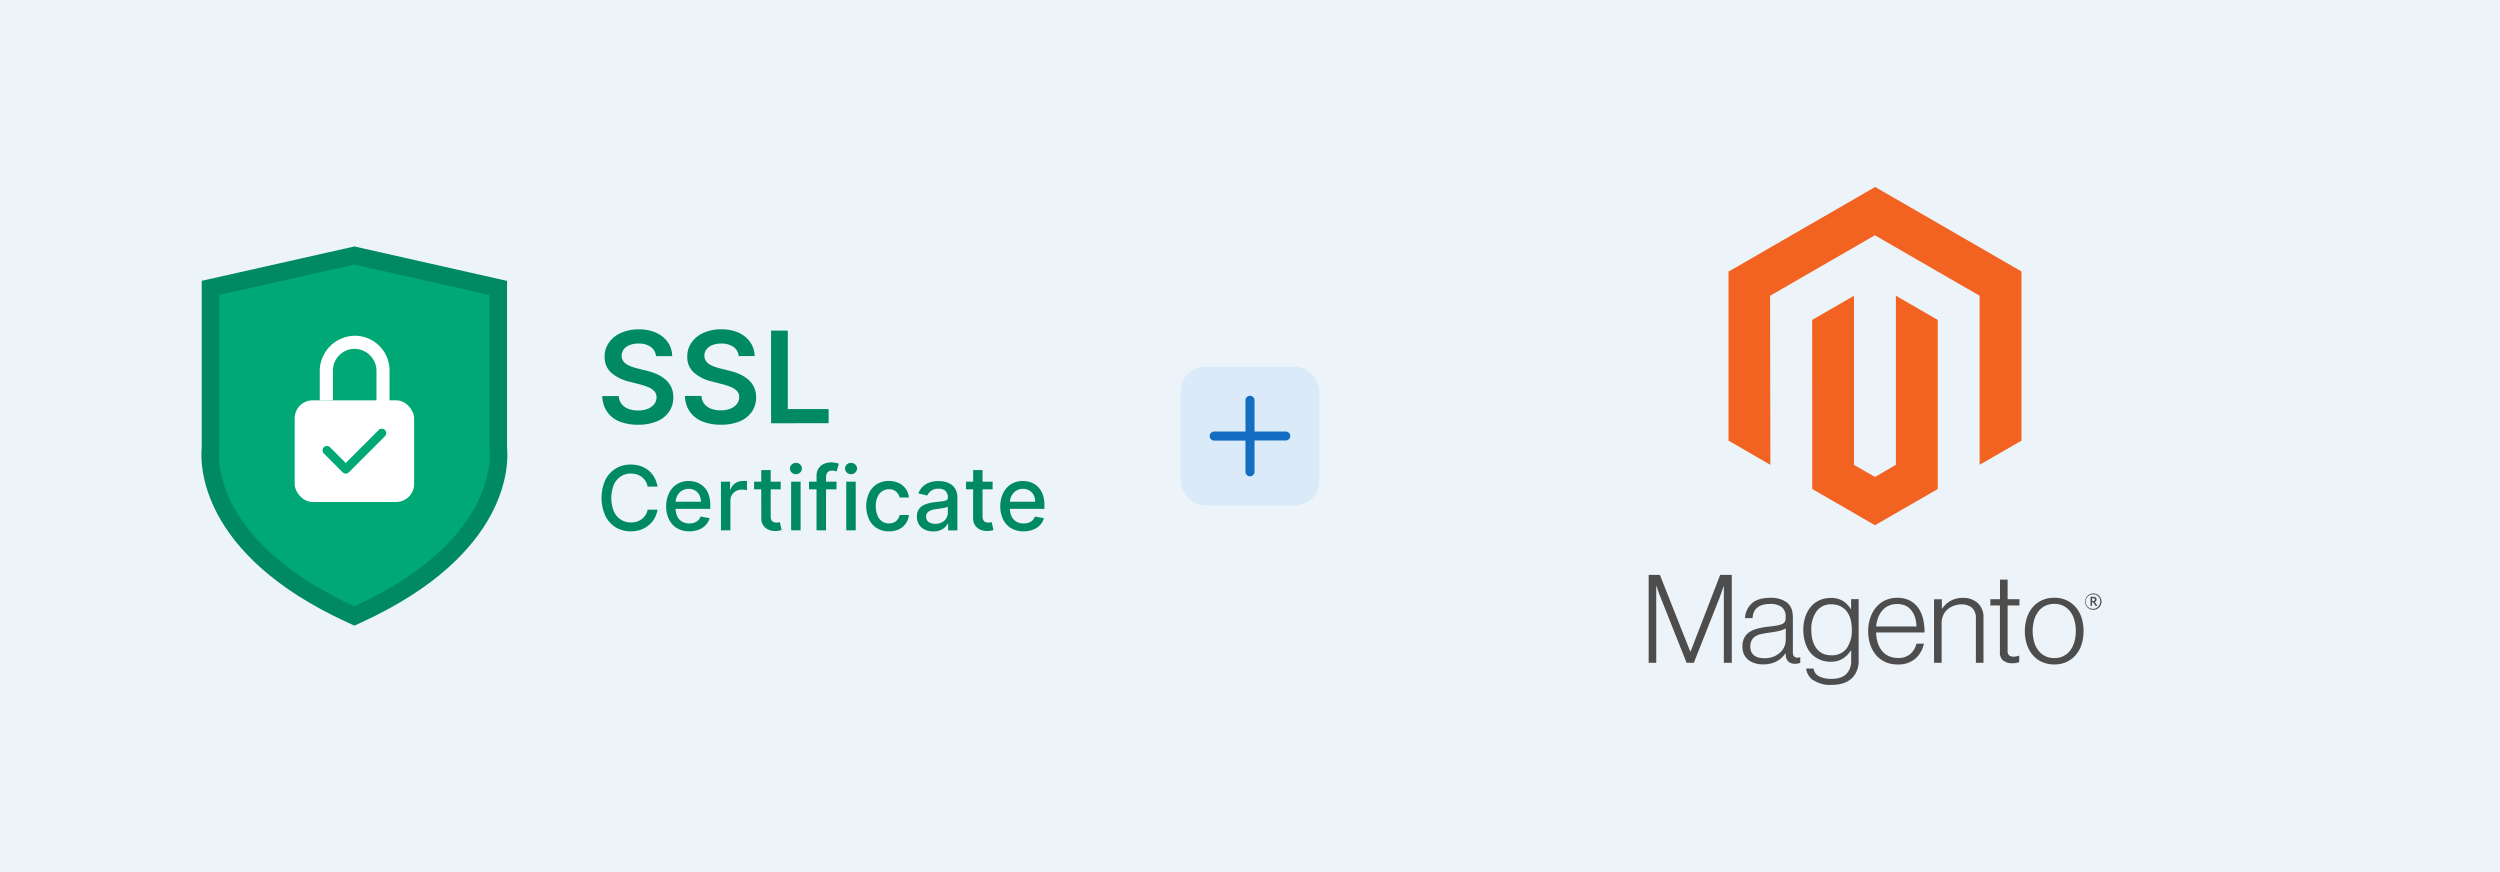 <svg id="ea5df00a-3dfb-4d54-8890-415c70fac793" data-name="Layer 1" xmlns="http://www.w3.org/2000/svg" viewBox="0 0 860 300"><defs><style>.b9fa564f-b599-410a-b270-5f7a7a59ad1a{fill:#ecf4fa;}.bba29558-1114-43bf-9f8b-17042d7aab99{fill:#008a61;}.bb616098-4b55-4ece-848a-2cafb39a3f02{fill:#00a876;}.be7448a7-fabe-4230-b4ac-41c53a54f522{fill:#fff;}.e722b3b5-768d-418c-b940-3ce7825d4d95{fill:none;stroke:#00a876;stroke-linecap:round;stroke-linejoin:round;stroke-width:3.03px;}.b6a1158e-d6a5-49a0-8916-13567a116ce2{fill:#3b95eb;opacity:0.1;}.b7123523-7c60-48ad-92ec-7b510c0e0dc4{fill:#146dc3;}.aa2f3cd3-e64a-4331-9e5f-225898fc5b44{fill:#f26322;}.e130a7ea-461e-47c8-84eb-fea3e4e72702{fill:#4d4d4d;}</style></defs><rect class="b9fa564f-b599-410a-b270-5f7a7a59ad1a" width="860" height="300"/><path class="bba29558-1114-43bf-9f8b-17042d7aab99" d="M119.39,214.06c-51.47-23.64-50.47-55.12-50-59.9V96.6l52.53-11.82,52.51,11.85v57.55c.47,4.78,1.47,36.26-50,59.88l-2.53,1.16Z"/><path class="bb616098-4b55-4ece-848a-2cafb39a3f02" d="M168.38,154.52V101.47L121.91,91,75.44,101.44V154.5s-4.65,30.58,46.47,54.06C173,185.1,168.38,154.52,168.38,154.52Z"/><rect class="be7448a7-fabe-4230-b4ac-41c53a54f522" x="101.37" y="137.71" width="41.09" height="34.97" rx="6.18"/><path class="be7448a7-fabe-4230-b4ac-41c53a54f522" d="M134,138h-4.49V127.43A7.63,7.63,0,0,0,122,120a7.48,7.48,0,0,0-7.47,7.22v10.5H110V127.14a12.21,12.21,0,0,1,12.12-11.64A11.93,11.93,0,0,1,134,127.43Z"/><polyline class="e722b3b5-768d-418c-b940-3ce7825d4d95" points="112.47 154.93 118.94 161.4 131.35 148.99"/><path class="bba29558-1114-43bf-9f8b-17042d7aab99" d="M225.66,122.5a4.3,4.3,0,0,0-1.83-3.18,7.07,7.07,0,0,0-4.18-1.14,8,8,0,0,0-3.1.55,4.46,4.46,0,0,0-2,1.48,3.55,3.55,0,0,0-.7,2.13,3.26,3.26,0,0,0,.45,1.73,4,4,0,0,0,1.26,1.24,8.42,8.42,0,0,0,1.76.84,17.2,17.2,0,0,0,1.94.58l3,.75a21.13,21.13,0,0,1,3.48,1.13,12.42,12.42,0,0,1,3,1.81,8.18,8.18,0,0,1,2.11,2.63,8,8,0,0,1,.77,3.61,8.58,8.58,0,0,1-1.43,4.93,9.39,9.39,0,0,1-4.13,3.32,16.21,16.21,0,0,1-6.53,1.19A16.75,16.75,0,0,1,213.1,145a9.53,9.53,0,0,1-4.26-3.37,9.91,9.91,0,0,1-1.66-5.38h5.68a4.9,4.9,0,0,0,1,2.77,5.54,5.54,0,0,0,2.36,1.65,9.33,9.33,0,0,0,3.26.54,8.86,8.86,0,0,0,3.31-.57,5.25,5.25,0,0,0,2.23-1.58,3.81,3.81,0,0,0,.83-2.39,3.14,3.14,0,0,0-.73-2.07,5.65,5.65,0,0,0-2-1.37,21.59,21.59,0,0,0-3-1l-3.63-.94a14.52,14.52,0,0,1-6.22-3.07A7.06,7.06,0,0,1,208,122.7a8.15,8.15,0,0,1,1.54-4.94,10,10,0,0,1,4.18-3.29,14.65,14.65,0,0,1,6-1.17,14.16,14.16,0,0,1,6,1.17,9.82,9.82,0,0,1,4,3.25,8.4,8.4,0,0,1,1.51,4.78Z"/><path class="bba29558-1114-43bf-9f8b-17042d7aab99" d="M254.12,122.5a4.3,4.3,0,0,0-1.83-3.18,7.1,7.1,0,0,0-4.18-1.14,8,8,0,0,0-3.1.55,4.54,4.54,0,0,0-2,1.48,3.62,3.62,0,0,0-.7,2.13,3.26,3.26,0,0,0,.46,1.73,4,4,0,0,0,1.26,1.24,8.34,8.34,0,0,0,1.75.84,18,18,0,0,0,1.95.58l3,.75a21.76,21.76,0,0,1,3.48,1.13,12.35,12.35,0,0,1,3,1.81,8,8,0,0,1,2.11,2.63,7.9,7.9,0,0,1,.78,3.61,8.65,8.65,0,0,1-1.43,4.93,9.45,9.45,0,0,1-4.13,3.32A16.21,16.21,0,0,1,248,146.1a16.68,16.68,0,0,1-6.46-1.15,9.53,9.53,0,0,1-4.26-3.37,9.82,9.82,0,0,1-1.66-5.38h5.68a4.83,4.83,0,0,0,1,2.77,5.54,5.54,0,0,0,2.36,1.65,9.29,9.29,0,0,0,3.26.54,8.9,8.9,0,0,0,3.31-.57,5.25,5.25,0,0,0,2.23-1.58,3.81,3.81,0,0,0,.83-2.39,3.1,3.1,0,0,0-.74-2.07,5.47,5.47,0,0,0-2-1.37,21,21,0,0,0-3-1l-3.63-.94a14.47,14.47,0,0,1-6.22-3.07,7.06,7.06,0,0,1-2.28-5.49,8.21,8.21,0,0,1,1.53-4.94,10.07,10.07,0,0,1,4.18-3.29,14.7,14.7,0,0,1,6-1.17,14.2,14.2,0,0,1,5.95,1.17,9.82,9.82,0,0,1,4,3.25,8.48,8.48,0,0,1,1.51,4.78Z"/><path class="bba29558-1114-43bf-9f8b-17042d7aab99" d="M265.25,145.61V113.73H271v27h14.05v4.84Z"/><path class="bba29558-1114-43bf-9f8b-17042d7aab99" d="M226.18,167.38h-3.4a5.26,5.26,0,0,0-.73-1.92,5.68,5.68,0,0,0-1.31-1.41,5.86,5.86,0,0,0-1.73-.87,7,7,0,0,0-2-.29,6.23,6.23,0,0,0-3.45,1,6.57,6.57,0,0,0-2.4,2.84,12.54,12.54,0,0,0,0,9.18,6.5,6.5,0,0,0,2.41,2.83,6.29,6.29,0,0,0,3.43,1,7,7,0,0,0,2-.29,5.81,5.81,0,0,0,1.73-.85,5.43,5.43,0,0,0,1.31-1.39,5.28,5.28,0,0,0,.75-1.89h3.4a9.34,9.34,0,0,1-1.05,3,8.49,8.49,0,0,1-2,2.38,9,9,0,0,1-2.77,1.54,10.32,10.32,0,0,1-3.4.54,9.81,9.81,0,0,1-5.17-1.37,9.59,9.59,0,0,1-3.57-4,15.1,15.1,0,0,1,0-12.28,9.59,9.59,0,0,1,3.57-3.95,9.8,9.8,0,0,1,5.16-1.37,10.54,10.54,0,0,1,3.32.5,9,9,0,0,1,2.77,1.48,8.37,8.37,0,0,1,2,2.38A9.38,9.38,0,0,1,226.18,167.38Z"/><path class="bba29558-1114-43bf-9f8b-17042d7aab99" d="M237.16,182.78a8.1,8.1,0,0,1-4.25-1.07,7,7,0,0,1-2.75-3,10.09,10.09,0,0,1-1-4.54,10.21,10.21,0,0,1,1-4.54,7.21,7.21,0,0,1,6.77-4.16,8.28,8.28,0,0,1,2.75.47,6.58,6.58,0,0,1,2.38,1.47,6.83,6.83,0,0,1,1.67,2.6,10.8,10.8,0,0,1,.61,3.87v1.16H231v-2.44h10.11a4.79,4.79,0,0,0-.52-2.28,4,4,0,0,0-1.47-1.58,4.18,4.18,0,0,0-2.21-.58,4.31,4.31,0,0,0-2.39.67,4.56,4.56,0,0,0-1.57,1.75,5.08,5.08,0,0,0-.55,2.32v1.91a6.26,6.26,0,0,0,.6,2.86,4.18,4.18,0,0,0,1.66,1.79,4.89,4.89,0,0,0,2.49.61,5,5,0,0,0,1.69-.26,3.68,3.68,0,0,0,1.32-.8,3.5,3.5,0,0,0,.85-1.32l3.09.55a5.5,5.5,0,0,1-1.33,2.38,6.33,6.33,0,0,1-2.38,1.58A8.83,8.83,0,0,1,237.16,182.78Z"/><path class="bba29558-1114-43bf-9f8b-17042d7aab99" d="M248,182.44V165.7h3.15v2.66h.17a4.12,4.12,0,0,1,1.62-2.13,4.62,4.62,0,0,1,2.63-.78l.73,0c.28,0,.5,0,.66.06v3.11a6.25,6.25,0,0,0-.7-.12,6.73,6.73,0,0,0-1-.07,4.32,4.32,0,0,0-2.06.48,3.73,3.73,0,0,0-1.42,1.34,3.65,3.65,0,0,0-.52,1.95v10.22Z"/><path class="bba29558-1114-43bf-9f8b-17042d7aab99" d="M268.56,165.7v2.62h-9.15V165.7Zm-6.69-4h3.25v15.83a2.83,2.83,0,0,0,.29,1.43,1.45,1.45,0,0,0,.73.64,2.86,2.86,0,0,0,1,.17,3.37,3.37,0,0,0,.68-.06l.46-.08.59,2.69a5.5,5.5,0,0,1-.81.22,6.45,6.45,0,0,1-1.3.13,5.8,5.8,0,0,1-2.4-.46,4.19,4.19,0,0,1-1.8-1.48,4.35,4.35,0,0,1-.68-2.52Z"/><path class="bba29558-1114-43bf-9f8b-17042d7aab99" d="M273.8,163.12a2,2,0,0,1-1.46-.58,1.81,1.81,0,0,1-.6-1.36,1.83,1.83,0,0,1,.6-1.38,2.06,2.06,0,0,1,1.46-.57,2,2,0,0,1,1.45.57,1.81,1.81,0,0,1,.61,1.38,1.78,1.78,0,0,1-.61,1.36A2,2,0,0,1,273.8,163.12Zm-1.65,19.32V165.7h3.26v16.74Z"/><path class="bba29558-1114-43bf-9f8b-17042d7aab99" d="M287.76,165.7v2.62H278.3V165.7Zm-6.87,16.74V163.76a4.61,4.61,0,0,1,.69-2.61,4.31,4.31,0,0,1,1.82-1.56,5.89,5.89,0,0,1,2.46-.52,7.69,7.69,0,0,1,2.71.45l-.76,2.64-.59-.16a3.63,3.63,0,0,0-.87-.09,2.09,2.09,0,0,0-1.69.59,2.52,2.52,0,0,0-.51,1.7v18.24Z"/><path class="bba29558-1114-43bf-9f8b-17042d7aab99" d="M292.76,163.12a2,2,0,0,1-1.46-.58,1.81,1.81,0,0,1-.6-1.36,1.83,1.83,0,0,1,.6-1.38,2.06,2.06,0,0,1,1.46-.57,2,2,0,0,1,1.45.57,1.81,1.81,0,0,1,.61,1.38,1.78,1.78,0,0,1-.61,1.36A2,2,0,0,1,292.76,163.12Zm-1.65,19.32V165.7h3.26v16.74Z"/><path class="bba29558-1114-43bf-9f8b-17042d7aab99" d="M305.8,182.78a7.65,7.65,0,0,1-4.18-1.11,7.26,7.26,0,0,1-2.68-3.06,11.06,11.06,0,0,1,0-9,7.44,7.44,0,0,1,2.7-3.06,7.56,7.56,0,0,1,4.11-1.1,8,8,0,0,1,3.4.7,6.15,6.15,0,0,1,2.41,2,6,6,0,0,1,1.1,3h-3.17a3.77,3.77,0,0,0-1.2-2,3.53,3.53,0,0,0-2.49-.85,4.1,4.1,0,0,0-2.38.71,4.66,4.66,0,0,0-1.58,2,7.73,7.73,0,0,0-.57,3.1,8.19,8.19,0,0,0,.56,3.16,4.66,4.66,0,0,0,1.57,2.06,4,4,0,0,0,2.4.73,4.05,4.05,0,0,0,1.69-.34,3.42,3.42,0,0,0,1.27-1,3.72,3.72,0,0,0,.73-1.55h3.17a6.2,6.2,0,0,1-1.06,2.9,6.1,6.1,0,0,1-2.36,2A7.8,7.8,0,0,1,305.8,182.78Z"/><path class="bba29558-1114-43bf-9f8b-17042d7aab99" d="M321.05,182.81a6.75,6.75,0,0,1-2.88-.6,4.75,4.75,0,0,1-2-1.72,4.93,4.93,0,0,1-.75-2.78,4.42,4.42,0,0,1,.55-2.33,3.93,3.93,0,0,1,1.47-1.45,7.57,7.57,0,0,1,2.07-.81,19.9,19.9,0,0,1,2.33-.41l2.44-.29a3.43,3.43,0,0,0,1.36-.38.91.91,0,0,0,.43-.85v-.07a3,3,0,0,0-.8-2.22,3.3,3.3,0,0,0-2.38-.78,4.17,4.17,0,0,0-2.59.72,4,4,0,0,0-1.3,1.61l-3.07-.7a6,6,0,0,1,1.6-2.46,6.51,6.51,0,0,1,2.43-1.38,9.74,9.74,0,0,1,2.88-.43,10.22,10.22,0,0,1,2.13.24,6.3,6.3,0,0,1,2.12.85,4.88,4.88,0,0,1,1.62,1.77,6.19,6.19,0,0,1,.63,3v11.12h-3.18v-2.29H326a4.57,4.57,0,0,1-.95,1.24,5,5,0,0,1-1.63,1A6.45,6.45,0,0,1,321.05,182.81Zm.71-2.62a4.64,4.64,0,0,0,2.31-.53,3.68,3.68,0,0,0,1.47-1.4,3.62,3.62,0,0,0,.51-1.86v-2.16a1.65,1.65,0,0,1-.67.33,11.43,11.43,0,0,1-1.13.25L323,175l-1,.14a8,8,0,0,0-1.73.4,3,3,0,0,0-1.24.81,2.34,2.34,0,0,0,.43,3.23A3.91,3.91,0,0,0,321.76,180.19Z"/><path class="bba29558-1114-43bf-9f8b-17042d7aab99" d="M341.46,165.7v2.62h-9.14V165.7Zm-6.69-4H338v15.83a2.84,2.84,0,0,0,.28,1.43,1.45,1.45,0,0,0,.73.64,2.94,2.94,0,0,0,1,.17,3.54,3.54,0,0,0,.69-.06l.46-.08.58,2.69a5,5,0,0,1-.8.22,6.64,6.64,0,0,1-1.31.13,5.8,5.8,0,0,1-2.4-.46,4.19,4.19,0,0,1-1.8-1.48,4.42,4.42,0,0,1-.68-2.52Z"/><path class="bba29558-1114-43bf-9f8b-17042d7aab99" d="M352.09,182.78a8.15,8.15,0,0,1-4.25-1.07,7.05,7.05,0,0,1-2.75-3,10.09,10.09,0,0,1-1-4.54,10.21,10.21,0,0,1,1-4.54,7.53,7.53,0,0,1,2.71-3.06,7.44,7.44,0,0,1,4.07-1.1,8.22,8.22,0,0,1,2.74.47,6.62,6.62,0,0,1,2.39,1.47,7.07,7.07,0,0,1,1.67,2.6,11,11,0,0,1,.61,3.87v1.16H346v-2.44h10.11a4.79,4.79,0,0,0-.52-2.28,4,4,0,0,0-1.47-1.58,4.15,4.15,0,0,0-2.2-.58,4.29,4.29,0,0,0-2.39.67,4.48,4.48,0,0,0-1.57,1.75,5,5,0,0,0-.55,2.32v1.91a6.26,6.26,0,0,0,.59,2.86,4.24,4.24,0,0,0,1.66,1.79,4.93,4.93,0,0,0,2.5.61,5,5,0,0,0,1.69-.26,3.77,3.77,0,0,0,1.32-.8,3.62,3.62,0,0,0,.85-1.32l3.08.55a5.59,5.59,0,0,1-1.32,2.38,6.45,6.45,0,0,1-2.39,1.58A8.79,8.79,0,0,1,352.09,182.78Z"/><rect class="b6a1158e-d6a5-49a0-8916-13567a116ce2" x="406.14" y="126.14" width="47.72" height="47.72" rx="8.36"/><path class="b7123523-7c60-48ad-92ec-7b510c0e0dc4" d="M442.19,148.45H431.56V137.71a1.56,1.56,0,1,0-3.12,0v10.74H417.69a1.56,1.56,0,1,0,0,3.12h10.75v10.72a1.56,1.56,0,1,0,3.12,0V151.53h10.75a1.6,1.6,0,0,0,1.56-1.57,1.55,1.55,0,0,0-1.61-1.51Z"/><polygon class="aa2f3cd3-e64a-4331-9e5f-225898fc5b44" points="645.05 64.32 594.61 93.43 594.61 151.58 609.01 159.91 608.91 101.74 644.95 80.94 680.99 101.74 680.99 159.88 695.39 151.58 695.39 93.38 645.05 64.32"/><polygon class="aa2f3cd3-e64a-4331-9e5f-225898fc5b44" points="652.19 159.89 645 164.07 637.77 159.93 637.77 101.74 623.38 110.05 623.41 168.22 644.99 180.68 666.59 168.22 666.59 110.05 652.19 101.74 652.19 159.89"/><path class="e130a7ea-461e-47c8-84eb-fea3e4e72702" d="M571,197.76l10.46,26.41h.08l10.2-26.41h4V228H593V201.65h-.09c-.14.48-.29,1-.46,1.44s-.31.83-.49,1.31-.35.93-.48,1.35L582.68,228h-2.5l-8.85-22.26c-.17-.4-.34-.82-.51-1.29s-.33-.91-.47-1.33-.34-1-.51-1.49h-.09V228h-2.61V197.76Z"/><path class="e130a7ea-461e-47c8-84eb-fea3e4e72702" d="M603.71,228.15a6.6,6.6,0,0,1-2.26-1.14,5.32,5.32,0,0,1-1.51-1.91,6.13,6.13,0,0,1-.55-2.66,6.28,6.28,0,0,1,.72-3.17,5.42,5.42,0,0,1,1.95-2,10.1,10.1,0,0,1,2.86-1.12,31.21,31.21,0,0,1,3.48-.59c1.08-.11,2-.24,2.74-.36a8.87,8.87,0,0,0,1.81-.49,2.16,2.16,0,0,0,1-.79,2.54,2.54,0,0,0,.31-1.33v-.43a4,4,0,0,0-1.35-3.32,6.19,6.19,0,0,0-3.89-1.08c-3.9,0-5.95,1.63-6.14,4.87h-2.59a7.13,7.13,0,0,1,2.35-5.07q2.13-1.91,6.37-1.91a9.12,9.12,0,0,1,5.67,1.59q2.07,1.59,2.07,5.19v11.89a2.21,2.21,0,0,0,.36,1.41,1.43,1.43,0,0,0,1.08.49,2.28,2.28,0,0,0,.45,0c.15,0,.33-.07.53-.13h.12V228a5.88,5.88,0,0,1-.71.23,4.25,4.25,0,0,1-1.06.11,3.39,3.39,0,0,1-2.29-.74,3.19,3.19,0,0,1-.93-2.35v-.47h-.12a11.83,11.83,0,0,1-1.12,1.32,7.87,7.87,0,0,1-1.59,1.23,8.84,8.84,0,0,1-2.16.88,10,10,0,0,1-2.79.34,9.67,9.67,0,0,1-2.83-.39m6.45-2.3a7.37,7.37,0,0,0,2.3-1.46,5.94,5.94,0,0,0,1.87-4.28v-3.94a9.24,9.24,0,0,1-2.56.92c-1,.21-2,.38-3.12.53-.93.14-1.79.28-2.58.44a6.06,6.06,0,0,0-2.05.74,3.78,3.78,0,0,0-1.38,1.37,4.46,4.46,0,0,0-.51,2.27,4.19,4.19,0,0,0,.4,1.91,3.55,3.55,0,0,0,1.06,1.22,4.18,4.18,0,0,0,1.55.66,8.33,8.33,0,0,0,1.86.19,8.21,8.21,0,0,0,3.16-.57"/><path class="e130a7ea-461e-47c8-84eb-fea3e4e72702" d="M623.81,234.06a5.84,5.84,0,0,1-2.5-4.09h2.54a3.57,3.57,0,0,0,2,2.73,9.32,9.32,0,0,0,4.09.83q3.51,0,5.18-1.67a6.18,6.18,0,0,0,1.68-4.6V223.8h-.13a9.11,9.11,0,0,1-2.84,2.83,7.82,7.82,0,0,1-4.11,1,9.09,9.09,0,0,1-3.89-.81,8.45,8.45,0,0,1-3-2.24A10,10,0,0,1,621,221.1a14.38,14.38,0,0,1-.66-4.42,13.69,13.69,0,0,1,.76-4.71,10.28,10.28,0,0,1,2-3.45,8.42,8.42,0,0,1,3-2.12,9.38,9.38,0,0,1,3.62-.71,7.73,7.73,0,0,1,4.18,1,8.6,8.6,0,0,1,2.75,2.81h.13v-3.4h2.6v21a8.46,8.46,0,0,1-2,5.88q-2.5,2.63-7.32,2.62a10.43,10.43,0,0,1-6.27-1.62M635.28,223a10.6,10.6,0,0,0,1.74-6.34,14.08,14.08,0,0,0-.42-3.56,7.74,7.74,0,0,0-1.32-2.77,6,6,0,0,0-2.22-1.8,7.19,7.19,0,0,0-3.11-.64,6,6,0,0,0-5.06,2.41,10.51,10.51,0,0,0-1.8,6.44,13.87,13.87,0,0,0,.42,3.45,8.59,8.59,0,0,0,1.27,2.75,6,6,0,0,0,2.12,1.81,6.39,6.39,0,0,0,3,.66,6.2,6.2,0,0,0,5.38-2.41"/><path class="e130a7ea-461e-47c8-84eb-fea3e4e72702" d="M648.53,227.71a8.94,8.94,0,0,1-3.2-2.41,10.67,10.67,0,0,1-2-3.65,14.74,14.74,0,0,1-.68-4.54,13.87,13.87,0,0,1,.72-4.55,11.15,11.15,0,0,1,2-3.64,8.93,8.93,0,0,1,3.14-2.41,9.5,9.5,0,0,1,4.12-.87,9.06,9.06,0,0,1,4.42,1A8.23,8.23,0,0,1,660,209.3a10.77,10.77,0,0,1,1.59,3.83,20.73,20.73,0,0,1,.46,4.44H645.39a13,13,0,0,0,.53,3.45,8.72,8.72,0,0,0,1.4,2.77,6.24,6.24,0,0,0,2.31,1.86,7.42,7.42,0,0,0,3.26.68,6.19,6.19,0,0,0,4.25-1.33,7.32,7.32,0,0,0,2.13-3.58h2.55a9.34,9.34,0,0,1-3,5.21,8.83,8.83,0,0,1-6,1.94,10.5,10.5,0,0,1-4.36-.86m10.32-15.24a7.38,7.38,0,0,0-1.23-2.46,5.66,5.66,0,0,0-2-1.63,6.73,6.73,0,0,0-2.92-.59,6.89,6.89,0,0,0-2.94.59,6.28,6.28,0,0,0-2.18,1.63,8.3,8.3,0,0,0-1.42,2.44,12.28,12.28,0,0,0-.7,3.05h13.88a11.52,11.52,0,0,0-.46-3"/><path class="e130a7ea-461e-47c8-84eb-fea3e4e72702" d="M668,206.14v3.34H668a9.09,9.09,0,0,1,2.89-2.73,8.58,8.58,0,0,1,4.43-1.08,7.24,7.24,0,0,1,5,1.76,6.39,6.39,0,0,1,2,5.06V228h-2.62V212.75a4.63,4.63,0,0,0-1.34-3.67,5.31,5.31,0,0,0-3.66-1.16,7.37,7.37,0,0,0-2.63.47,7.09,7.09,0,0,0-2.16,1.29,5.89,5.89,0,0,0-1.46,2,6.17,6.17,0,0,0-.53,2.5V228h-2.61V206.14Z"/><path class="e130a7ea-461e-47c8-84eb-fea3e4e72702" d="M689.11,227.28a3.64,3.64,0,0,1-1.14-3v-16h-3.3v-2.16H688v-6.73h2.62v6.73h4.07v2.16h-4.07v15.54a2.07,2.07,0,0,0,.53,1.63,2.47,2.47,0,0,0,1.59.44,4.4,4.4,0,0,0,.95-.11,4.12,4.12,0,0,0,.78-.23h.13v2.24a7.36,7.36,0,0,1-2.41.38,4.74,4.74,0,0,1-3-.91"/><path class="e130a7ea-461e-47c8-84eb-fea3e4e72702" d="M702.42,227.71a9.14,9.14,0,0,1-3.19-2.42,10.83,10.83,0,0,1-2-3.64,15.31,15.31,0,0,1,0-9.09,11,11,0,0,1,2-3.65,9.11,9.11,0,0,1,3.19-2.41,10.06,10.06,0,0,1,4.25-.87,9.92,9.92,0,0,1,4.24.87,9.25,9.25,0,0,1,3.17,2.41,10.4,10.4,0,0,1,2,3.65,15.75,15.75,0,0,1,0,9.09,10.6,10.6,0,0,1-2,3.64,9.28,9.28,0,0,1-3.17,2.42,10,10,0,0,1-4.24.86,10.18,10.18,0,0,1-4.25-.86m7.47-2.06a6.55,6.55,0,0,0,2.33-2,8.77,8.77,0,0,0,1.4-3,14.13,14.13,0,0,0,0-7.19,8.86,8.86,0,0,0-1.4-3,6.65,6.65,0,0,0-2.33-2,6.75,6.75,0,0,0-3.21-.72,7.22,7.22,0,0,0-3.24.72,6.74,6.74,0,0,0-2.33,2,8.69,8.69,0,0,0-1.41,3,14.13,14.13,0,0,0,0,7.19,8.69,8.69,0,0,0,1.41,3,6.83,6.83,0,0,0,2.33,2,6.91,6.91,0,0,0,3.24.72,6.7,6.7,0,0,0,3.21-.72"/><path class="e130a7ea-461e-47c8-84eb-fea3e4e72702" d="M720.1,209.78a2.82,2.82,0,0,1,0-5.64,2.82,2.82,0,0,1,0,5.64m0-5.31a2.49,2.49,0,1,0,2.37,2.49,2.29,2.29,0,0,0-2.37-2.49m.81,4-.93-1.33h-.3v1.28h-.54V205.3h1c.65,0,1.08.33,1.08.91a.84.84,0,0,1-.63.86l.9,1.27Zm-.82-2.68h-.41v.92h.39c.34,0,.57-.14.57-.46s-.2-.46-.55-.46"/></svg>